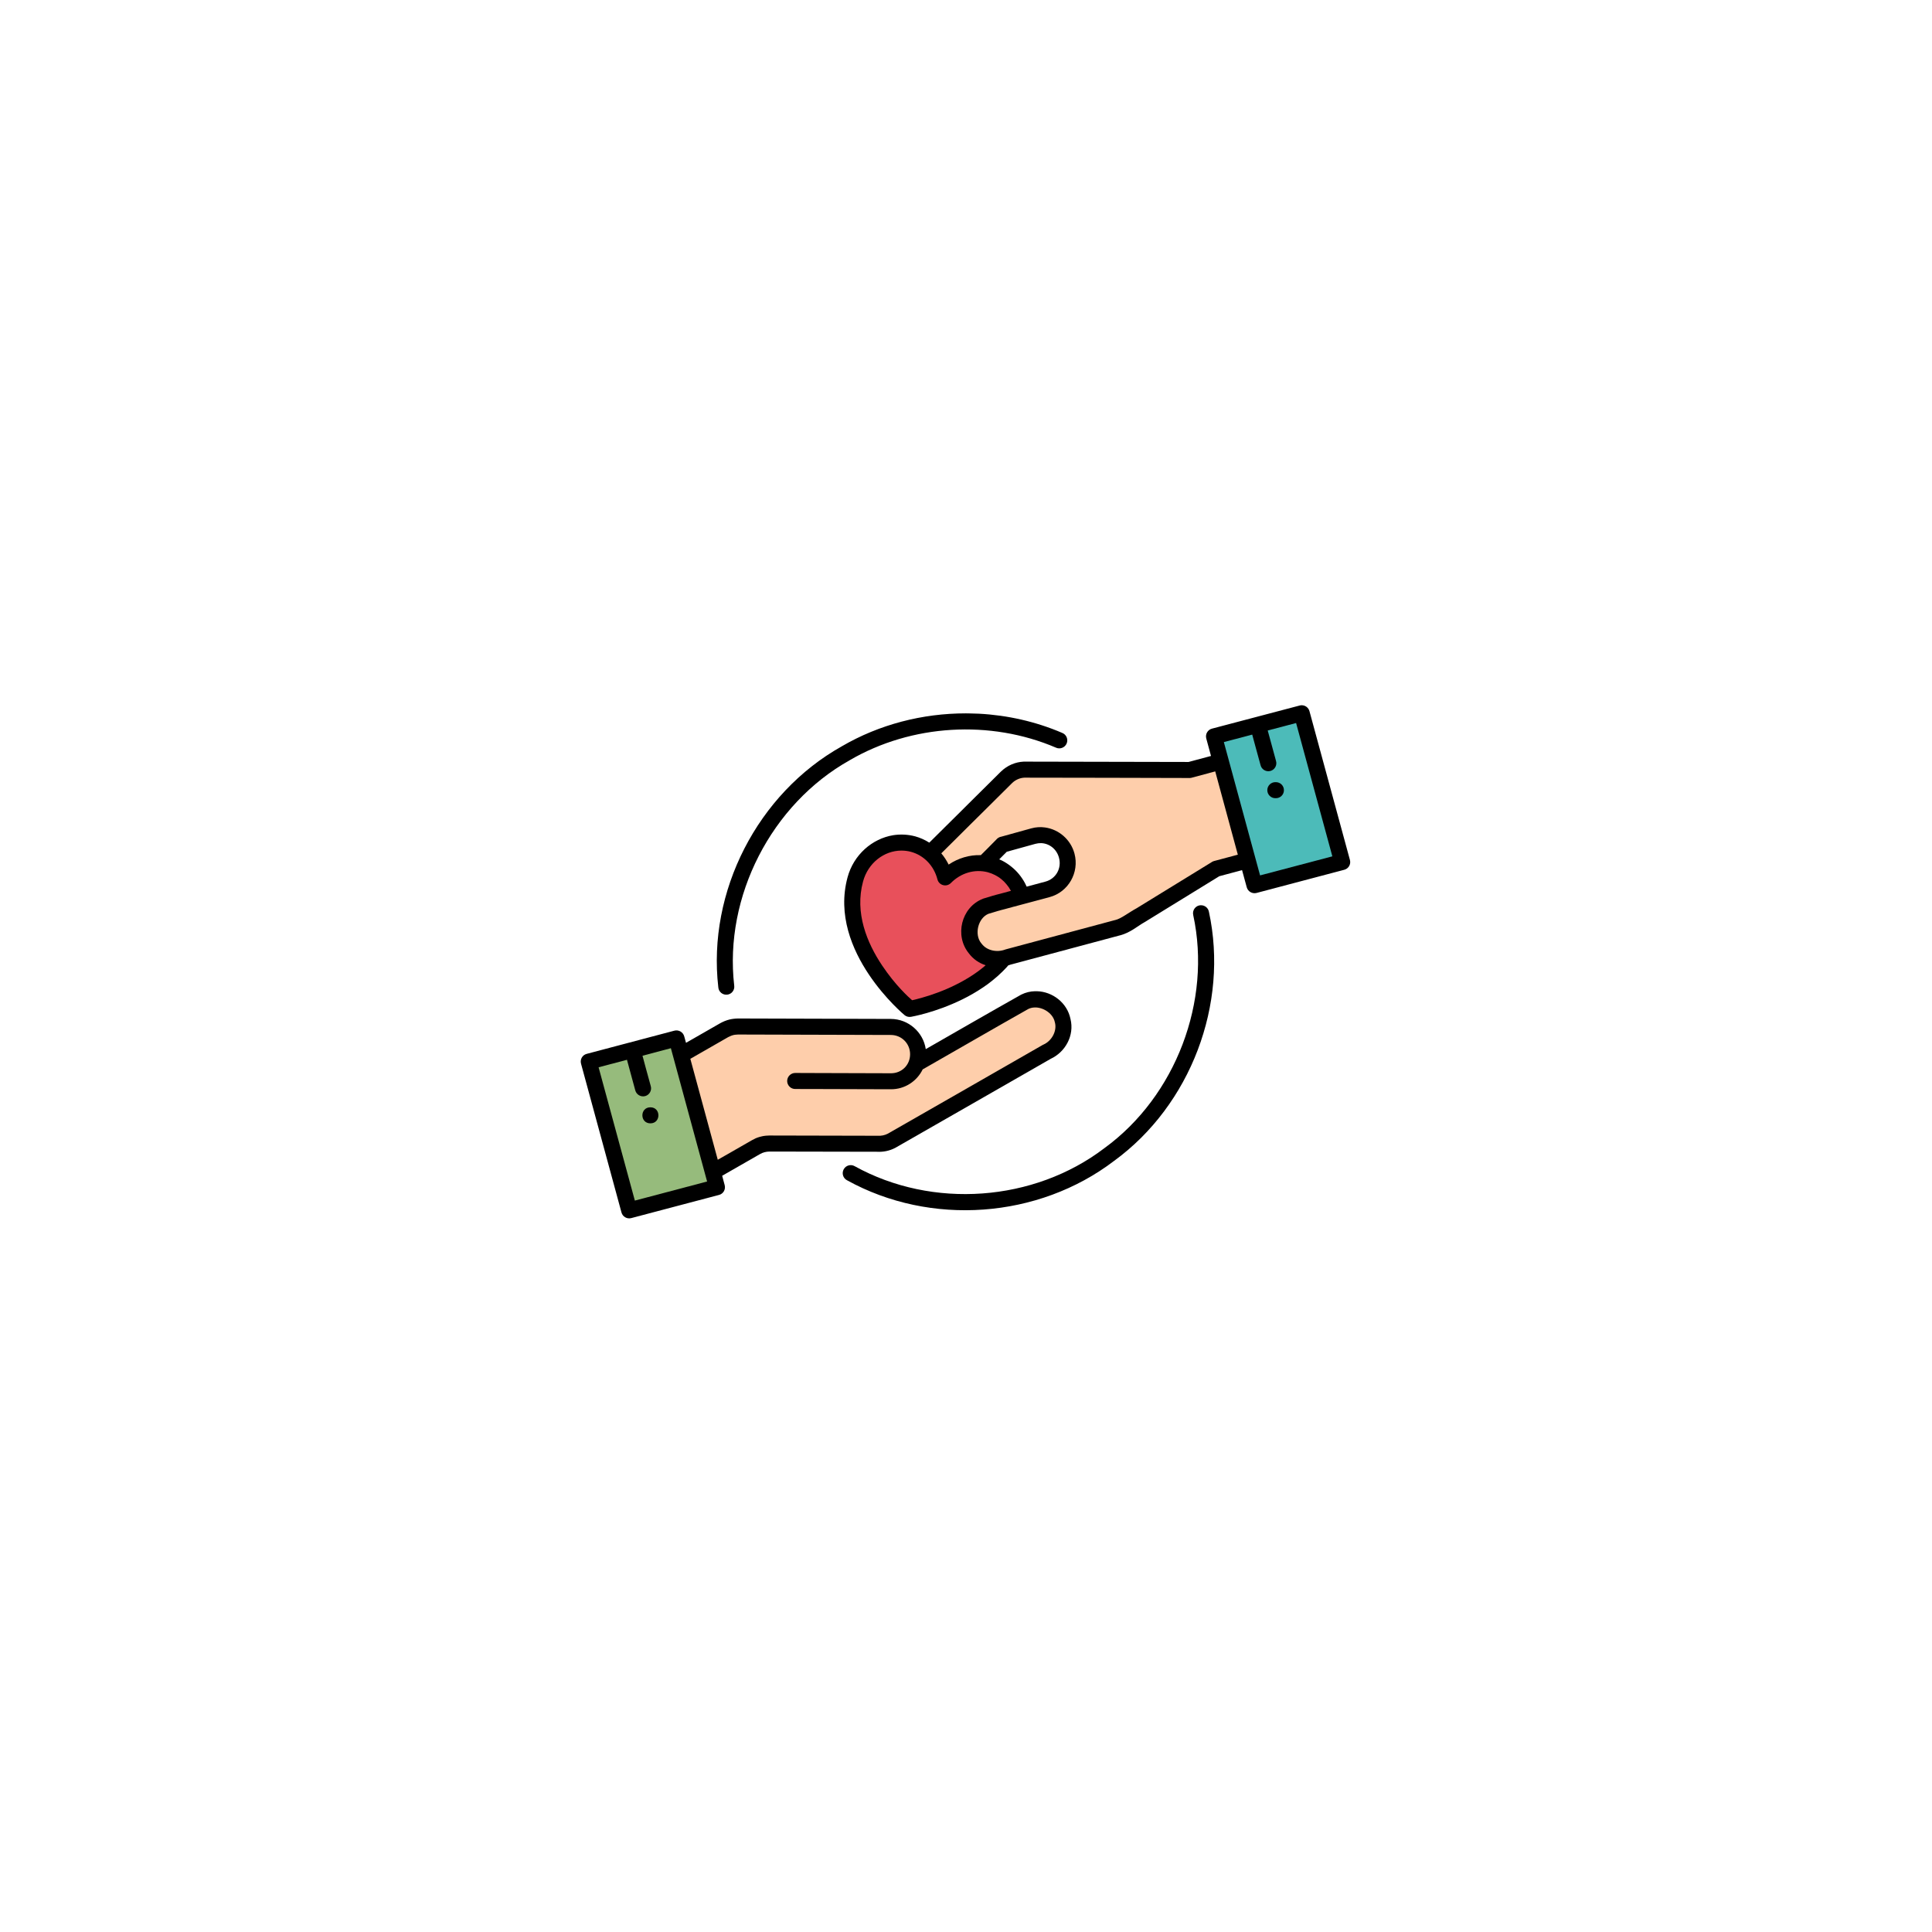 <svg xmlns="http://www.w3.org/2000/svg" xmlns:xlink="http://www.w3.org/1999/xlink" width="300" zoomAndPan="magnify" viewBox="0 0 224.88 225" height="300" preserveAspectRatio="xMidYMid meet" version="1.2"><defs><clipPath id="f9996e6235"><path d="M 67.465 82.141 L 157.414 82.141 L 157.414 142 L 67.465 142 Z M 67.465 82.141 "/></clipPath></defs><g id="5ff0da7139"><g clip-rule="nonzero" clip-path="url(#f9996e6235)"><path style=" stroke:none;fill-rule:nonzero;fill:#000000;fill-opacity:1;" d="M 151.547 82.133 C 151.461 82.133 151.379 82.141 151.301 82.164 L 141.078 84.859 C 140.582 84.992 140.289 85.504 140.422 86.004 L 140.973 88.039 L 138.363 88.738 C 131.98 88.723 125.594 88.703 119.207 88.699 C 119.195 88.699 119.18 88.699 119.164 88.699 C 118.18 88.742 117.242 89.152 116.531 89.836 C 116.508 89.855 116.484 89.875 116.465 89.898 C 115.918 90.441 115.371 90.98 114.828 91.523 C 114.281 92.066 113.73 92.609 113.184 93.152 C 112.637 93.695 112.094 94.238 111.547 94.781 C 110.996 95.324 110.449 95.867 109.902 96.41 C 109.359 96.953 108.812 97.492 108.266 98.035 C 108.23 98.066 108.199 98.102 108.164 98.133 C 107.656 97.809 107.098 97.559 106.504 97.395 L 106.496 97.395 C 105.648 97.172 104.793 97.141 103.969 97.266 C 101.508 97.668 99.352 99.547 98.645 102.176 C 97.461 106.551 99.191 110.598 101.125 113.484 C 103.059 116.375 105.281 118.219 105.281 118.219 C 105.492 118.395 105.77 118.465 106.039 118.418 C 106.039 118.418 106.234 118.383 106.555 118.312 C 106.875 118.242 107.324 118.133 107.875 117.977 C 108.426 117.816 109.07 117.613 109.773 117.352 C 110.473 117.09 111.234 116.77 112.023 116.383 C 112.805 116 113.602 115.547 114.391 115.016 C 114.59 114.883 114.785 114.746 114.977 114.609 C 115.168 114.465 115.359 114.312 115.551 114.16 C 115.742 114.008 115.926 113.852 116.113 113.688 C 116.297 113.527 116.48 113.355 116.656 113.18 C 116.746 113.094 116.832 113.004 116.918 112.914 C 117.008 112.82 117.094 112.73 117.18 112.641 C 117.242 112.57 117.297 112.504 117.359 112.43 C 117.445 112.406 117.531 112.375 117.617 112.344 L 130.211 108.973 C 131.559 108.668 132.445 107.824 133.227 107.402 C 133.238 107.395 133.254 107.383 133.27 107.375 C 136.16 105.598 139.051 103.82 141.941 102.043 L 144.59 101.336 L 145.133 103.324 C 145.266 103.824 145.777 104.121 146.281 103.992 L 156.496 101.293 C 156.996 101.16 157.289 100.648 157.152 100.152 L 152.441 82.828 C 152.332 82.422 151.965 82.137 151.547 82.133 Z M 112.426 83.078 C 107.391 83.074 102.359 84.359 97.977 86.914 C 97.973 86.914 97.973 86.914 97.973 86.918 C 88.184 92.398 82.305 103.832 83.594 114.98 C 83.633 115.508 84.102 115.898 84.633 115.836 C 85.156 115.781 85.527 115.293 85.445 114.77 C 84.25 104.406 89.793 93.629 98.895 88.539 L 98.902 88.531 L 98.91 88.527 C 106.098 84.34 115.266 83.797 122.914 87.07 C 123.391 87.289 123.953 87.07 124.16 86.59 C 124.367 86.109 124.137 85.547 123.648 85.355 C 120.57 84.035 117.273 83.293 113.949 83.117 C 113.602 83.102 113.262 83.09 112.914 83.086 C 112.75 83.078 112.59 83.078 112.426 83.078 Z M 121.191 98.191 C 122.148 98.223 123.004 98.887 123.27 99.891 C 123.605 101.129 122.906 102.348 121.691 102.672 L 119.508 103.258 C 119.441 103.117 119.375 102.973 119.301 102.836 C 119.105 102.473 118.871 102.125 118.609 101.805 C 118.348 101.488 118.051 101.195 117.723 100.934 C 117.398 100.668 117.047 100.438 116.672 100.242 C 116.555 100.184 116.438 100.129 116.312 100.078 C 116.602 99.785 116.898 99.492 117.188 99.195 L 120.52 98.273 C 120.746 98.211 120.973 98.188 121.191 98.191 Z M 139.781 105.422 C 139.191 105.441 138.77 105.992 138.902 106.57 C 141.074 116.578 136.863 127.656 128.582 133.695 L 128.578 133.703 L 128.566 133.707 C 120.348 139.977 108.527 140.824 99.48 135.816 C 99.031 135.555 98.453 135.715 98.199 136.172 C 97.949 136.629 98.113 137.207 98.578 137.449 C 108.297 142.832 120.859 141.93 129.695 135.191 C 138.598 128.695 143.066 116.941 140.727 106.172 C 140.637 105.727 140.242 105.41 139.781 105.426 Z M 120.473 115.438 C 119.938 115.449 119.398 115.574 118.891 115.824 C 118.871 115.832 118.855 115.84 118.844 115.848 C 115.129 117.938 111.441 120.07 107.754 122.18 C 107.461 120.203 105.738 118.672 103.684 118.664 L 85.898 118.613 C 85.723 118.613 85.551 118.629 85.383 118.648 C 85.379 118.648 85.371 118.648 85.367 118.648 C 85.355 118.648 85.352 118.652 85.348 118.652 C 85.297 118.656 85.25 118.66 85.207 118.672 C 85.18 118.676 85.152 118.68 85.129 118.684 C 85.09 118.691 85.051 118.699 85.02 118.707 C 84.984 118.715 84.949 118.723 84.918 118.727 C 84.891 118.738 84.859 118.742 84.832 118.75 C 84.793 118.762 84.75 118.77 84.715 118.785 C 84.688 118.789 84.664 118.801 84.637 118.805 C 84.594 118.816 84.551 118.832 84.508 118.852 C 84.492 118.855 84.48 118.859 84.465 118.867 C 84.414 118.887 84.355 118.902 84.305 118.926 L 84.297 118.926 C 84.297 118.934 84.293 118.934 84.293 118.934 C 84.133 119 83.977 119.074 83.816 119.164 L 80.641 120.984 L 79.832 121.445 L 79.625 120.695 C 79.492 120.199 78.98 119.902 78.48 120.031 L 68.262 122.734 C 67.762 122.867 67.473 123.375 67.605 123.871 L 72.316 141.199 C 72.449 141.699 72.965 141.992 73.457 141.859 L 83.68 139.16 C 84.18 139.031 84.469 138.52 84.336 138.02 L 84.043 136.93 L 85.27 136.227 L 88.453 134.402 C 88.625 134.301 88.801 134.234 88.984 134.184 C 89.16 134.141 89.352 134.109 89.547 134.109 L 102.082 134.133 C 102.082 134.133 102.082 134.133 102.086 134.133 C 102.812 134.176 103.531 134.023 104.172 133.695 C 104.188 133.688 104.203 133.684 104.215 133.672 C 110.246 130.23 116.27 126.766 122.301 123.312 C 124.016 122.516 125.082 120.59 124.609 118.672 C 124.227 116.781 122.516 115.484 120.699 115.438 C 120.625 115.434 120.547 115.434 120.473 115.438 Z M 120.473 115.438 "/></g><path style=" stroke:none;fill-rule:nonzero;fill:#4cbbb9;fill-opacity:1;" d="M 150.883 84.203 L 147.578 85.074 L 147.969 86.504 L 148.543 88.613 C 148.695 89.117 148.398 89.648 147.895 89.785 C 147.383 89.922 146.863 89.613 146.742 89.105 L 146.164 86.996 L 145.773 85.551 L 142.469 86.422 L 146.688 101.949 L 155.105 99.73 Z M 148.512 91.09 C 149.043 91.082 149.469 91.504 149.465 92.027 C 149.465 92.559 149.027 92.973 148.5 92.957 C 147.969 92.977 147.531 92.551 147.531 92.023 C 147.531 91.496 147.969 91.07 148.5 91.09 C 148.504 91.09 148.508 91.09 148.512 91.09 Z M 148.512 91.09 "/><path style=" stroke:none;fill-rule:nonzero;fill:#e8505b;fill-opacity:1;" d="M 104.906 99.059 C 105.273 99.059 105.648 99.102 106.016 99.199 C 107.52 99.602 108.699 100.805 109.113 102.41 C 109.293 103.117 110.168 103.348 110.68 102.836 C 111.852 101.645 113.473 101.188 114.98 101.582 C 115.273 101.664 115.555 101.773 115.816 101.906 C 116.078 102.039 116.324 102.195 116.551 102.383 C 116.773 102.562 116.984 102.77 117.164 102.996 C 117.352 103.219 117.52 103.465 117.66 103.727 C 117.66 103.734 117.664 103.738 117.672 103.75 L 117.586 103.773 C 117.578 103.773 117.578 103.773 117.574 103.773 C 115.355 104.391 116.664 103.977 114.449 104.652 C 114.426 104.664 114.402 104.672 114.379 104.684 C 111.895 105.668 111.082 108.965 112.777 111.031 C 113.289 111.711 113.973 112.168 114.727 112.414 C 114.613 112.512 114.5 112.613 114.379 112.707 C 114.211 112.848 114.043 112.973 113.871 113.102 C 113.699 113.23 113.523 113.352 113.348 113.469 C 112.641 113.945 111.914 114.359 111.191 114.711 C 110.48 115.066 109.773 115.359 109.121 115.602 C 108.469 115.848 107.867 116.035 107.359 116.18 C 106.859 116.328 106.449 116.422 106.164 116.488 C 105.754 116.129 104.227 114.762 102.676 112.445 C 100.906 109.801 99.461 106.309 100.449 102.664 C 101.035 100.488 102.91 99.066 104.906 99.059 Z M 104.906 99.059 "/><path style=" stroke:none;fill-rule:nonzero;fill:#96bb7c;fill-opacity:1;" d="M 78.07 122.074 L 74.766 122.949 L 75.148 124.375 L 75.727 126.484 C 75.875 126.984 75.578 127.516 75.074 127.652 C 74.57 127.785 74.051 127.48 73.922 126.977 L 73.348 124.867 L 72.957 123.422 L 69.652 124.297 L 73.875 139.82 L 82.289 137.598 Z M 75.684 128.957 C 76.93 128.957 76.93 130.824 75.684 130.824 C 74.441 130.824 74.441 128.957 75.684 128.957 Z M 75.684 128.957 "/><path style=" stroke:none;fill-rule:nonzero;fill:#feceab;fill-opacity:1;" d="M 141.465 89.836 L 138.766 90.562 C 138.766 90.562 138.766 90.562 138.758 90.562 L 138.73 90.57 C 138.715 90.574 138.703 90.574 138.691 90.582 C 138.684 90.582 138.68 90.586 138.668 90.586 C 138.57 90.609 138.465 90.613 138.359 90.605 C 131.988 90.59 125.617 90.57 119.25 90.566 C 118.719 90.586 118.176 90.828 117.793 91.211 C 117.789 91.215 117.785 91.219 117.781 91.223 C 117.238 91.766 116.688 92.309 116.141 92.852 C 115.594 93.395 115.047 93.934 114.504 94.477 C 113.957 95.02 113.406 95.562 112.859 96.105 C 112.312 96.648 111.766 97.191 111.223 97.734 C 110.676 98.277 110.125 98.82 109.578 99.363 C 109.574 99.367 109.57 99.371 109.562 99.379 C 109.895 99.773 110.184 100.215 110.418 100.688 C 111.539 99.938 112.852 99.543 114.168 99.59 C 114.438 99.324 114.699 99.059 114.965 98.793 C 115.289 98.461 115.613 98.133 115.941 97.805 C 116.031 97.688 116.152 97.59 116.285 97.523 C 116.371 97.48 116.461 97.453 116.555 97.438 L 120.02 96.477 C 120.566 96.324 121.125 96.289 121.652 96.367 C 123.246 96.59 124.633 97.762 125.074 99.41 C 125.66 101.605 124.367 103.887 122.176 104.477 L 118.074 105.574 L 118.066 105.574 C 115.883 106.184 117.086 105.801 115.055 106.422 C 113.84 106.918 113.371 108.832 114.223 109.859 C 114.238 109.875 114.246 109.887 114.262 109.902 C 114.852 110.707 116.055 110.953 117.02 110.578 C 117.047 110.57 117.078 110.559 117.113 110.551 L 129.668 107.184 C 129.688 107.18 129.699 107.172 129.719 107.172 L 129.723 107.168 C 129.754 107.16 129.785 107.156 129.816 107.148 C 130.531 106.977 131.281 106.336 132.324 105.766 C 132.328 105.766 132.336 105.766 132.336 105.758 C 135.246 103.973 138.148 102.188 141.055 100.402 C 141.078 100.387 141.098 100.371 141.121 100.359 C 141.133 100.352 141.137 100.348 141.145 100.348 C 141.156 100.344 141.164 100.34 141.172 100.336 C 141.25 100.297 141.332 100.27 141.41 100.254 L 144.098 99.535 Z M 120.594 117.332 C 120.527 117.328 120.465 117.328 120.398 117.332 C 120.16 117.34 119.93 117.398 119.707 117.5 C 115.617 119.805 111.551 122.172 107.461 124.504 C 107.434 124.516 107.418 124.523 107.398 124.535 C 106.734 125.91 105.32 126.863 103.691 126.855 L 94.805 126.828 L 92.582 126.824 C 92.051 126.844 91.613 126.414 91.613 125.891 C 91.617 125.363 92.059 124.938 92.586 124.957 L 94.809 124.965 L 103.703 124.992 C 104.957 124.996 105.934 124.023 105.93 122.77 C 105.926 121.523 104.934 120.531 103.68 120.531 L 85.895 120.48 C 85.785 120.48 85.676 120.488 85.57 120.504 C 85.512 120.508 85.457 120.523 85.398 120.531 C 85.367 120.543 85.336 120.547 85.309 120.555 C 85.27 120.566 85.23 120.574 85.199 120.586 C 85.152 120.598 85.109 120.617 85.062 120.637 C 84.957 120.676 84.852 120.723 84.746 120.781 L 81.566 122.605 L 80.336 123.309 L 83.531 135.066 L 84.34 134.605 L 87.523 132.781 C 87.617 132.727 87.723 132.676 87.824 132.629 C 87.867 132.602 87.91 132.582 87.953 132.562 C 88.113 132.496 88.277 132.438 88.445 132.391 C 88.461 132.391 88.48 132.387 88.496 132.383 C 88.52 132.371 88.543 132.367 88.566 132.363 C 88.734 132.32 88.898 132.285 89.07 132.27 C 89.117 132.262 89.168 132.258 89.219 132.258 C 89.328 132.254 89.438 132.242 89.551 132.242 L 102.059 132.27 C 102.062 132.27 102.066 132.27 102.074 132.27 L 102.086 132.27 C 102.105 132.27 102.121 132.27 102.141 132.27 C 102.145 132.27 102.148 132.27 102.152 132.27 C 102.555 132.297 102.969 132.215 103.32 132.035 C 109.34 128.598 115.352 125.145 121.371 121.695 C 121.398 121.68 121.43 121.668 121.461 121.652 C 122.414 121.234 123.051 120.086 122.801 119.098 C 122.793 119.078 122.789 119.062 122.785 119.047 C 122.598 118.094 121.574 117.375 120.594 117.328 Z M 120.594 117.332 "/></g></svg>